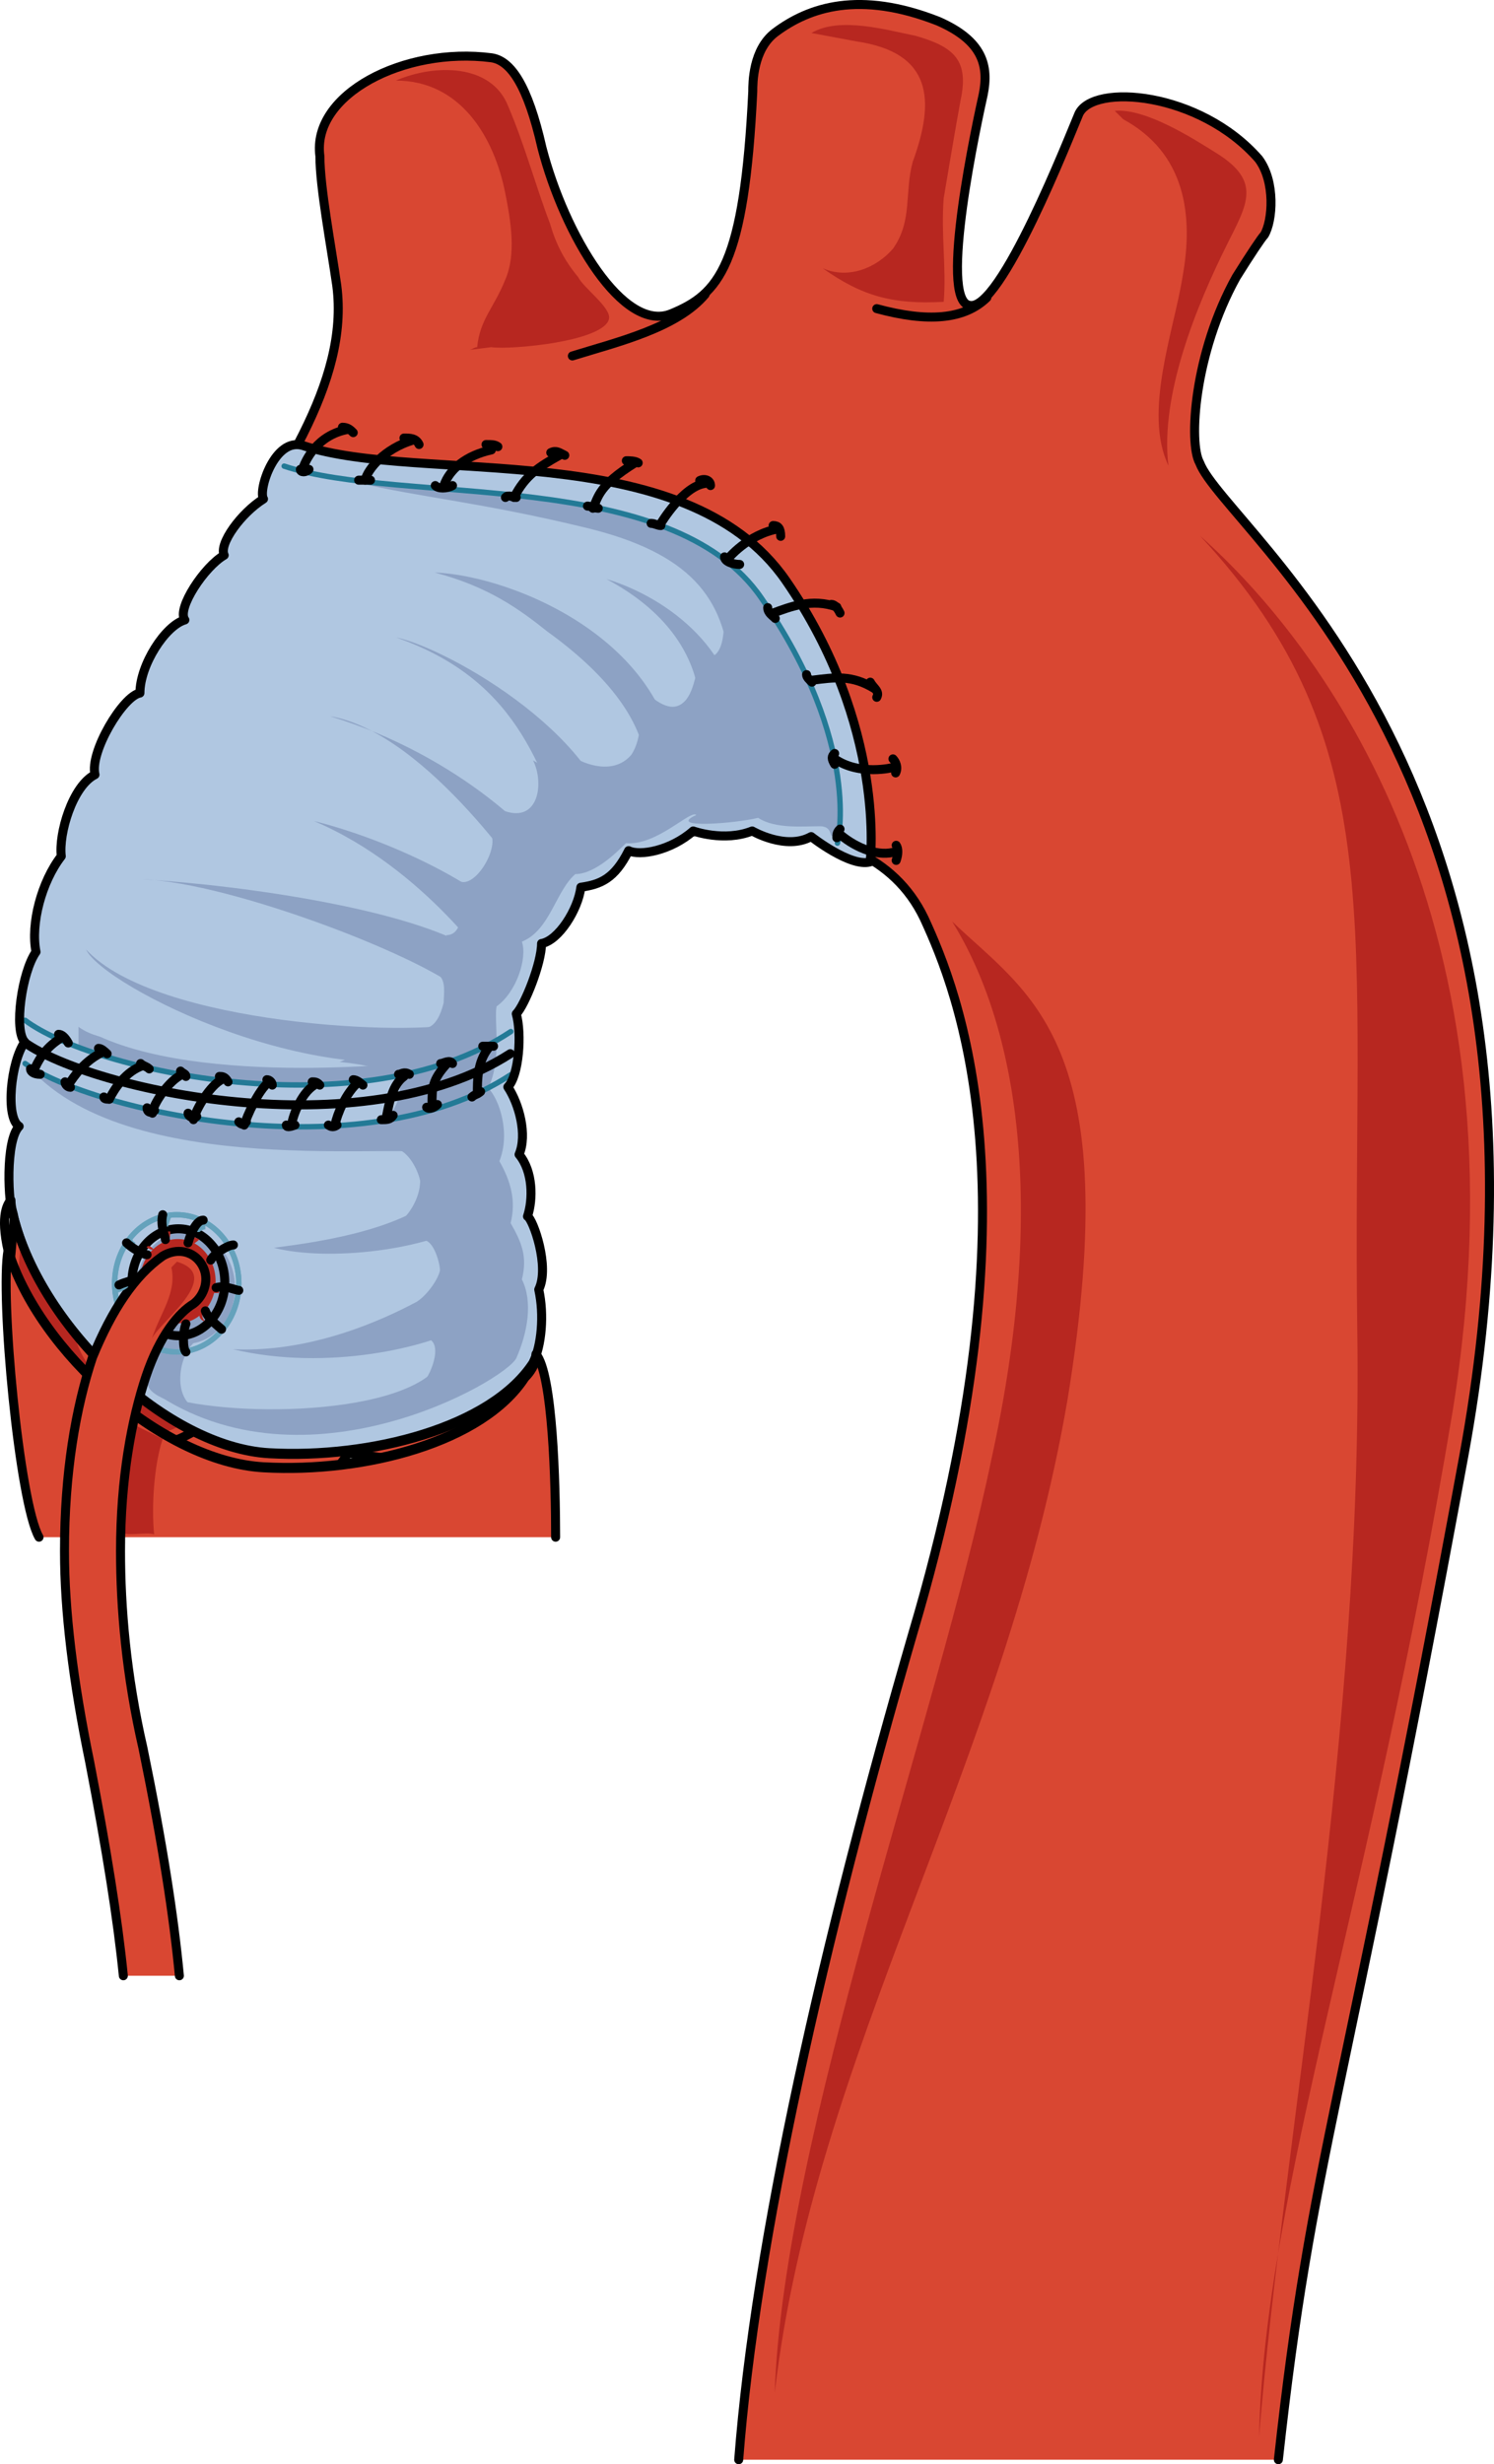 <?xml version="1.0" encoding="utf-8"?>
<!-- Generator: Adobe Illustrator 16.0.0, SVG Export Plug-In . SVG Version: 6.00 Build 0)  -->
<!DOCTYPE svg PUBLIC "-//W3C//DTD SVG 1.1//EN" "http://www.w3.org/Graphics/SVG/1.1/DTD/svg11.dtd">
<svg version="1.1" id="Layer_1" xmlns="http://www.w3.org/2000/svg" xmlns:xlink="http://www.w3.org/1999/xlink" x="0px" y="0px"
	 width="166.09px" height="273.74px" viewBox="0 0 166.09 273.74" enable-background="new 0 0 166.09 273.74" xml:space="preserve">
<g>
	<path fill-rule="evenodd" clip-rule="evenodd" fill="#D94732" d="M56.813,127.02c-2.188-12.81,2.5-37.805,29.372-34.681
		c5.936,0.625,13.124,2.5,16.561,9.686c3.749,8.124,13.123,30.932-1.25,79.359c-9.999,34.368-17.499,67.486-19.374,91.856
		c59.995,0,59.995,0,59.995,0c3.749-34.056,7.187-38.43,20.623-111.54c13.748-74.985-26.561-102.792-29.373-110.29
		c-1.25-2.188-0.625-12.186,4.063-20.621c1.563-2.5,2.813-4.374,3.125-4.687c0.938-1.563,1.25-5.937-0.625-8.436
		c-6.563-7.499-18.436-8.436-19.998-4.999c-0.938,2.187-8.749,22.183-12.187,21.245c-3.437-0.625,0.938-20.621,1.563-23.433
		c0.625-3.124,0-5.937-4.999-8.123c-8.75-3.437-14.374-1.563-18.124,1.25c-2.5,1.875-2.5,5.624-2.5,6.561
		c-0.938,19.371-3.75,22.496-9.062,24.683c-5.312,2.188-11.874-8.748-14.374-18.434c-1.563-6.874-3.437-9.686-5.625-9.998
		c-9.687-1.25-19.998,4.062-19.061,10.936c0,3.437,1.25,9.998,1.875,14.372C40.252,53.284,6.193,75.155,3.069,114.21
		c-1.25,20.309-2.188,28.432-2.188,28.432c-0.313,6.562,4.375,18.434,13.749,18.434c1.25,0,2.188-0.313,3.125-0.625
		c2.5,6.562,10.311,6.562,10.311,6.562c7.812,0,10.624-5.624,10.624-5.624c4.375,0.625,4.375,0.625,4.375,0.625
		C67.437,162.013,58.375,135.768,56.813,127.02"/>
	<path fill-rule="evenodd" clip-rule="evenodd" fill="#B72720" d="M54.606,38.568c2.182,0.312,12.467-0.623,13.091-3.117
		c0.312-1.247-2.805-3.43-3.429-4.677c-1.559-1.871-2.494-3.741-3.117-5.924c-1.559-4.053-2.805-8.729-4.675-13.094
		c-1.87-4.677-8.104-4.677-12.468-2.806c7.169,0,10.909,6.235,12.156,12.47c0.624,3.118,1.247,6.859,0,9.665
		c-1.247,3.118-2.805,4.365-3.117,7.482c-0.312,0-0.624,0.312-0.935,0.312"/>
	<path fill-rule="evenodd" clip-rule="evenodd" fill="#B72720" d="M90.209,3.667c3.128-1.867,8.446-0.312,11.575,0.311
		c4.38,1.244,5.944,2.8,5.006,7.155c-0.626,3.422-1.251,7.155-1.878,10.887c-0.313,4.044,0.313,7.777,0,11.51
		c-5.631,0.311-9.072-0.622-13.452-3.733c2.815,1.245,5.944,0,7.821-2.177c2.189-3.111,1.252-6.222,2.189-9.644
		c2.504-6.843,2.19-12.131-6.257-13.376"/>
	<path fill-rule="evenodd" clip-rule="evenodd" fill="#B72720" d="M123.928,12.313c3.453-0.313,8.788,3.127,11.299,4.691
		c5.021,3.127,3.453,5.629,1.256,10.008c-3.453,6.88-7.533,16.889-6.591,24.708c-2.825-5.942,0.628-15.012,1.569-20.955
		c1.255-6.881,0.313-13.761-6.591-17.515"/>
	<path fill-rule="evenodd" clip-rule="evenodd" fill="#B72720" d="M11.463,88.681c-5.314,10.92-7.19,19.968-7.815,35.256
		c-0.625,15.288-3.439,17.784,0.313,26.832c3.751,11.232,14.694,10.92,20.008,4.368c-9.379,0.312-16.569,0.624-16.569-14.04
		s-1.876-14.664-1.25-24.96C6.774,105.84,7.712,96.792,11.463,88.681"/>
	<path fill-rule="evenodd" clip-rule="evenodd" fill="#B72720" d="M133.409,59.521c13.737,12.185,36.84,42.802,28.099,97.164
		c-9.054,54.362-20.918,86.542-21.542,114.035c2.81-34.366,11.551-77.793,10.927-122.783
		C150.268,102.947,154.951,82.64,133.409,59.521"/>
	<path fill-rule="evenodd" clip-rule="evenodd" fill="#B72720" d="M105.845,102.36c7.198,11.563,10.641,31.25,4.382,59.688
		C104.281,190.8,87.068,237.362,86.129,265.8c4.381-37.813,25.663-70,32.547-110.313
		C125.249,115.485,114.295,110.485,105.845,102.36"/>
	<path fill="none" stroke="#000000" stroke-linecap="round" stroke-linejoin="round" stroke-miterlimit="8" d="M63.629,39.541
		c5.024-1.555,11.62-3.109,14.76-6.84"/>
	<path fill="none" stroke="#000000" stroke-linecap="round" stroke-linejoin="round" stroke-miterlimit="8" d="M97.469,34.287
		c5.648,1.533,9.729,1.227,12.24-1.227"/>
	<path fill="none" stroke="#000000" stroke-linecap="round" stroke-linejoin="round" stroke-miterlimit="8" d="M26.549,151.86
		c-0.625,5.006-4.693,7.509-8.76,8.76"/>
	<path fill="none" stroke="#000000" stroke-linecap="round" stroke-linejoin="round" stroke-miterlimit="8" d="M30.269,152.7
		c1.251,4.067,4.38,7.509,8.76,8.76"/>
	<path fill="none" stroke="#000000" stroke-linecap="round" stroke-linejoin="round" stroke-miterlimit="10" d="M142.118,273.24
		c3.749-34.056,7.187-38.43,20.623-111.54c13.748-74.985-26.561-102.792-29.373-110.29c-1.25-2.188-0.625-12.186,4.063-20.621
		c1.563-2.5,2.813-4.374,3.125-4.687c0.938-1.563,1.25-5.937-0.625-8.436c-6.563-7.499-18.436-8.436-19.998-4.999
		c-0.938,2.187-8.749,22.183-12.187,21.245c-3.437-0.625,0.938-20.621,1.563-23.433c0.625-3.124,0-5.937-4.999-8.123
		c-8.75-3.437-14.374-1.563-18.124,1.25c-2.5,1.875-2.5,5.624-2.5,6.561c-0.938,19.371-3.75,22.496-9.062,24.683
		c-5.312,2.188-11.874-8.748-14.374-18.434c-1.563-6.874-3.437-9.686-5.625-9.998c-9.687-1.25-19.998,4.062-19.061,10.936
		c0,3.437,1.25,9.998,1.875,14.372C40.252,53.284,6.193,75.155,3.069,114.21c-1.25,20.309-2.188,28.432-2.188,28.432
		c-0.313,6.562,4.375,18.434,13.749,18.434c1.25,0,2.188-0.313,3.125-0.625c2.5,6.562,10.311,6.562,10.311,6.562
		c7.812,0,10.624-5.624,10.624-5.624c4.375,0.625,4.375,0.625,4.375,0.625c24.373,0,15.311-26.245,13.749-34.993
		c-2.188-12.81,2.5-37.805,29.372-34.681c5.936,0.625,13.124,2.5,16.561,9.686c3.749,8.124,13.123,30.932-1.25,79.359
		c-9.999,34.368-17.499,67.486-19.374,91.856"/>
	<path fill-rule="evenodd" clip-rule="evenodd" fill="#B0C7E1" d="M1.505,135.123c3.123,12.501,17.173,25.627,28.413,26.252
		s24.666-2.813,29.35-10.001c0.937-1.875,1.249-5.313,0.625-8.125c1.249-2.501-0.625-7.813-1.249-8.126
		c0.625-1.875,0.625-5-0.937-6.876c0.937-2.188,0-5.625-1.249-7.5c1.249-1.25,1.561-5.938,0.937-8.125
		c0.937-0.938,2.81-5.626,2.81-7.813c1.874-0.313,4.059-3.75,4.371-6.25c2.186-0.313,3.747-0.938,5.308-4.063
		c1.249,0.625,4.684,0,7.181-2.188c0,0,3.435,1.25,6.557,0c0,0,3.747,2.188,6.556,0.625c0,0,4.371,3.438,6.557,2.813
		c0,0,1.874-15.001-9.366-31.252S46.779,53.866,33.665,49.49c-3.122-0.938-4.996,5-4.371,5.938c-2.498,1.563-4.996,5-4.371,6.25
		c-2.186,1.25-5.308,5.938-4.371,7.188c-2.186,0.625-4.996,5-4.996,8.125c-1.873,0.313-5.62,6.563-4.996,9.063
		c-2.498,1.25-4.059,6.563-3.747,9.063c-2.186,2.813-3.435,7.501-2.81,10.626c-1.561,2.188-2.498,8.751-1.249,10.001
		c-1.561,2.188-2.186,8.438-0.625,9.376C0.569,126.685,0.881,133.873,1.505,135.123"/>
	<path fill-rule="evenodd" clip-rule="evenodd" fill="#8DA2C4" d="M15.209,143.04c0-3.446,2.444-6.24,5.46-6.24
		s5.46,2.793,5.46,6.24s-2.444,6.24-5.46,6.24S15.209,146.486,15.209,143.04L15.209,143.04z"/>
	<path fill-rule="evenodd" clip-rule="evenodd" fill="#8DA2C4" d="M39.885,53.641c8.129,0.938,17.197,0.625,26.264,2.813
		c9.38,2.502,17.822,5.003,23.137,18.135c5.004,10.631,4.065,17.51,3.439,18.135c-0.625,0.625,0-0.938-1.563-0.938
		c-1.877,0-5.003,0.313-6.879-0.938c-2.501,0.625-10.318,1.251-6.879-0.313c-0.625-0.625-4.377,3.439-7.816,3.126
		c-0.938,0.938-3.439,3.439-5.628,3.439c-2.188,1.876-2.814,6.253-5.94,7.504c0.625,1.876-0.625,5.628-2.814,7.191
		c-0.313,1.563,0.625,5.941-0.938,9.067c1.25,1.25,2.501,5.002,1.25,8.129c1.25,2.188,1.876,4.377,1.25,6.879
		c1.251,2.188,1.876,3.752,1.251,6.253c1.25,2.501,0.625,5.94-0.625,8.755c-1.25,2.501-23.45,15.32-40.334,3.752
		c5.628,2.814,27.515,3.127,31.892-3.127c4.377-5.94,1.25-20.948-0.313-23.137c-1.25-1.876-32.517,3.126-44.711-9.067
		c5.003,1.563,22.825,9.693,42.522,4.065c3.439-0.625,4.69-4.69,4.69-7.817s0.313-15.321,10.318-24.075
		c10.005-8.755,20.636-9.38,19.698-17.197c-0.625-7.816-4.377-12.819-15.946-15.633C53.643,55.829,46.451,55.204,39.885,53.641"/>
	<path fill-rule="evenodd" clip-rule="evenodd" fill="#8DA2C4" d="M67.409,64.32c7.223,2.186,14.76,8.433,14.446,16.552
		c-0.628,7.808-4.397,1.562-4.397,1.562S80.913,71.503,67.409,64.32"/>
	<path fill-rule="evenodd" clip-rule="evenodd" fill="#8DA2C4" d="M60.862,70.165c-3.133-2.501-6.58-5.002-12.533-6.564
		c8.773,0.313,28.2,8.127,26.946,25.32c-4.073-0.313-4.073-0.313-4.073-0.313S75.589,80.793,60.862,70.165"/>
	<path fill-rule="evenodd" clip-rule="evenodd" fill="#8DA2C4" d="M44.009,70.8c5.934,1.25,24.048,11.555,24.36,22.798
		c-4.372,1.562-4.372,1.562-4.372,1.562C60.249,86.416,58.375,75.797,44.009,70.8"/>
	<path fill-rule="evenodd" clip-rule="evenodd" fill="#8DA2C4" d="M36.689,79.561c14.447,4.373,24.184,14.057,25.44,17.493
		c-2.827,2.187-2.827,2.187-2.827,2.187S47.682,81.435,36.689,79.561"/>
	<path fill-rule="evenodd" clip-rule="evenodd" fill="#8DA2C4" d="M34.889,91.2c9.963,2.479,22.417,8.985,23.04,13.322
		c-2.802,3.718-2.802,3.718-2.802,3.718S47.343,96.467,34.889,91.2"/>
	<path fill-rule="evenodd" clip-rule="evenodd" fill="#8DA2C4" d="M25.889,149.884c10.634,2.517,21.894-0.314,25.647-2.518
		c3.753-2.201,0.938-6.605,0.938-6.605S39.963,150.513,25.889,149.884"/>
	<path fill-rule="evenodd" clip-rule="evenodd" fill="#8DA2C4" d="M52.769,135.515c-5.03,3.407-16.347,4.645-22.32,3.097
		c4.716-0.619,16.976-2.168,20.12-8.052"/>
	<path fill-rule="evenodd" clip-rule="evenodd" fill="#8DA2C4" d="M51.734,110.521c-3.436-3.758-25.929-12.527-35.925-12.84
		c10.934,0.626,31.239,3.444,37.8,8.455"/>
	<path fill-rule="evenodd" clip-rule="evenodd" fill="#8DA2C4" d="M51.377,113.604c-5.304,1.562-34.008,0.313-41.808-8.124
		c1.872,4.062,26.52,16.56,42.12,11.248"/>
	<path fill-rule="evenodd" clip-rule="evenodd" fill="#8DA2C4" d="M63.329,83.849c1.87,1.25,4.986,2.187,6.856,0
		c0.623-0.937,0.935-2.187,0.935-3.436c0-1.25,0.312-2.812,0.312-3.749c1.247,0.937,3.116,2.811,4.674,1.25
		c1.247-1.25,1.247-4.061,2.182-5.31l0.312,0.312c1.559,0.313,1.87-2.186,1.87-3.436c1.558,3.748,3.74,7.497,2.182,11.869
		c-0.935,3.124-3.117,3.749-5.921,4.998c-2.493,0.937-4.675,2.187-7.168,3.436c-0.935,0.313-2.181,0.938-3.116,0.625
		c-2.182-0.625-1.558-2.812-3.116-4.061"/>
	<path fill-rule="evenodd" clip-rule="evenodd" fill="#8DA2C4" d="M59.267,84.48c1.243,2.503,0.621,6.885-3.107,5.633
		c-0.311,0.939-1.243,1.565-1.864,2.19c1.554,1.252-1.243,6.259-3.107,5.633c0,1.251,0.311,0.939-0.311,1.877
		c0.622,0.939,0.622,4.068-1.243,4.068c0,1.252-0.311,3.129-0.932,4.381c0.932,0.626,0.622,2.191,0.622,3.13
		c-0.311,1.252-0.932,2.816-2.175,2.816c-0.622,0,0.621,1.878,1.553,2.19c0.622,0,3.729-0.938,4.039-1.252
		c0.621-0.938,1.243-3.129,1.553-4.381c0.932-2.504,0.932-5.007,2.485-7.511c1.554-2.816,4.039-4.694,6.214-6.885
		c1.554-1.564,4.66-3.755,5.592-5.633c0.311-0.626,0.622-0.313,0.311-0.938"/>
	<path fill-rule="evenodd" clip-rule="evenodd" fill="#8DA2C4" d="M42.929,127.747c1.89-0.934,3.465,1.869,3.78,3.426
		c0,1.869-1.26,4.05-2.835,4.984c0.63-0.312,1.89-0.935,2.52-0.312c0.945,0.312,0.315,1.557,0,2.181
		c1.575-1.247,2.52,2.18,2.52,3.114c-0.315,1.246-1.575,2.804-2.52,3.427c1.89-0.312,0.945,3.426,0.63,4.049
		c2.52,0,0.945,4.05,0,4.984c2.835-1.558,6.3-1.558,7.245-5.296c1.26-4.049,0-9.033-0.63-13.082c-0.63-3.115,0-6.23-2.835-8.722
		c-2.52-2.181-5.04-0.623-7.875-0.935"/>
	<path fill-rule="evenodd" clip-rule="evenodd" fill="#8DA2C4" d="M37.769,117.968c3.12,0.313,5.928,0.938,6.552,2.189
		c0.624,1.563-0.936,4.378-2.496,5.003c2.496-0.625,5.304,0,7.8-0.313c3.744-0.313,2.808-4.378,3.12-7.506
		c0.312-2.501-0.936-2.188-3.12-1.563c-2.808,0.313-5.304,1.251-8.112,0.626"/>
	<path fill-rule="evenodd" clip-rule="evenodd" fill="#8DA2C4" d="M8.729,116.07c4.365,3.129,27.127,6.57,38.04,2.815
		c0-0.938,0-0.938,0-0.938s-26.815,3.129-38.04-4.067"/>
	<path fill-rule="evenodd" clip-rule="evenodd" fill="#D94732" d="M61.769,170.761c0-5.946-0.313-18.15-2.185-20.342
		c0,0.626-0.312,1.564-1.249,2.504c-4.682,7.197-17.791,10.64-29.027,10.014c-11.236-0.625-24.97-12.83-28.403-24.096
		c-0.937,5.007,1.249,28.164,3.433,31.92"/>
	<path fill-rule="evenodd" clip-rule="evenodd" fill="#8DA2C4" d="M18.973,148.32c-0.633,0.934-1.266,1.866-1.898,2.8
		c-0.316,0.934-1.265,2.178-0.633,2.801c0.316,0.933,1.898,1.555,2.848,1.866c0.949,0.312,2.531,0.312,3.48,0.933
		c-3.796-0.311-3.164-6.222-0.949-7.777c-0.633-0.311-1.582-0.311-2.214-0.622"/>
	<path fill-rule="evenodd" clip-rule="evenodd" fill="#B72720" d="M14.913,158.28c-1.271,1.872-1.271,5.616-1.588,8.112
		c0,0.624-0.635,3.12,0,3.743c0.635,0.625,2.859,0,3.812,0.313c-0.317-3.12,0-7.8,0.953-10.607"/>
	<path fill-rule="evenodd" clip-rule="evenodd" fill="#B0C7E1" d="M23.369,81.437c-2.197-1.876-6.904-1.251-7.532,2.189
		c-0.627,2.502,2.197,6.254,5.021,5.316"/>
	<path fill-rule="evenodd" clip-rule="evenodd" fill="#B0C7E1" d="M22.752,79.561c-3.104-0.932-1.552-5.276-0.311-6.828
		c1.862-2.172,4.655-0.31,6.207,0.932"/>
	<path fill-rule="evenodd" clip-rule="evenodd" fill="#B0C7E1" d="M12.425,108.934c-3.12-1.894-7.176-1.262-5.304,3.155
		c1.248,2.84,4.68,3.472,7.488,3.472"/>
	<path fill="none" stroke="#65A2BC" stroke-width="0.6" stroke-miterlimit="8" d="M12.749,142.561c0-4.208,3.089-7.62,6.9-7.62
		c3.811,0,6.9,3.412,6.9,7.62s-3.089,7.62-6.9,7.62C15.838,150.181,12.749,146.769,12.749,142.561L12.749,142.561z"/>
	<path fill="none" stroke="#65A2BC" stroke-width="0.6" stroke-miterlimit="8" d="M12.749,142.561c0-4.208,3.089-7.62,6.9-7.62
		c3.811,0,6.9,3.412,6.9,7.62s-3.089,7.62-6.9,7.62C15.838,150.181,12.749,146.769,12.749,142.561L12.749,142.561z"/>
	<path fill="none" stroke="#000000" stroke-linecap="round" stroke-linejoin="round" stroke-miterlimit="10" d="M14.669,142.44
		c0-3.281,2.31-5.94,5.16-5.94c2.85,0,5.16,2.659,5.16,5.94c0,3.28-2.31,5.939-5.16,5.939
		C16.979,148.38,14.669,145.721,14.669,142.44L14.669,142.44z"/>
	<path fill-rule="evenodd" clip-rule="evenodd" fill="#B72720" d="M15.569,142.32c0-2.585,1.88-4.68,4.2-4.68
		c2.319,0,4.2,2.095,4.2,4.68s-1.88,4.681-4.2,4.681C17.449,147.001,15.569,144.905,15.569,142.32L15.569,142.32z"/>
	<path fill="none" stroke="#000000" stroke-linecap="round" stroke-linejoin="round" stroke-miterlimit="10" d="M2.729,115.8
		c7.491,5.315,37.457,11.88,54,1.25"/>
	<path fill="none" stroke="#237A96" stroke-width="0.6" stroke-linecap="round" stroke-linejoin="round" stroke-miterlimit="10" d="
		M2.789,113.34c7.491,5.649,37.457,12.24,54,1.255"/>
	<path fill="none" stroke="#237A96" stroke-width="0.6" stroke-linecap="round" stroke-linejoin="round" stroke-miterlimit="10" d="
		M2.789,118.141c7.491,5.283,37.457,12.12,54,1.243"/>
	<path fill="none" stroke="#000000" stroke-linecap="round" stroke-linejoin="round" stroke-miterlimit="10" d="M1.505,135.123
		c3.123,12.501,17.173,25.627,28.413,26.252s24.666-2.813,29.35-10.001c0.937-1.875,1.249-5.313,0.625-8.125
		c1.249-2.501-0.625-7.813-1.249-8.126c0.625-1.875,0.625-5-0.937-6.876c0.937-2.188,0-5.625-1.249-7.5
		c1.249-1.25,1.561-5.938,0.937-8.125c0.937-0.938,2.81-5.626,2.81-7.813c1.874-0.313,4.059-3.75,4.371-6.25
		c2.186-0.313,3.747-0.938,5.308-4.063c1.249,0.625,4.684,0,7.181-2.188c0,0,3.435,1.25,6.557,0c0,0,3.747,2.188,6.556,0.625
		c0,0,4.371,3.438,6.557,2.813c0,0,1.874-15.001-9.366-31.252S46.779,53.866,33.665,49.49c-3.122-0.938-4.996,5-4.371,5.938
		c-2.498,1.563-4.996,5-4.371,6.25c-2.186,1.25-5.308,5.938-4.371,7.188c-2.186,0.625-4.996,5-4.996,8.125
		c-1.873,0.313-5.62,6.563-4.996,9.063c-2.498,1.25-4.059,6.563-3.747,9.063c-2.186,2.813-3.435,7.501-2.81,10.626
		c-1.561,2.188-2.498,8.751-1.249,10.001c-1.561,2.188-2.186,8.438-0.625,9.376C0.569,126.685,0.881,133.873,1.505,135.123
		L1.505,135.123z"/>
	<path fill="none" stroke="#237A96" stroke-width="0.6" stroke-linecap="round" stroke-linejoin="round" stroke-miterlimit="10" d="
		M93.098,93.66c0,0,2.811-10.938-8.43-27.19C74.677,51.78,44.703,56.156,31.589,51.78"/>
	<path fill="none" stroke="#000000" stroke-linecap="round" stroke-linejoin="round" stroke-miterlimit="10" d="M59.296,151.474
		c-4.684,7.199-18.11,10.642-29.352,10.016c-11.241-0.626-25.292-13.771-28.415-26.291c0-0.313-0.313-0.939-0.313-1.878
		c-0.312,0.313-1.249,1.565-0.312,5.634c3.435,11.268,17.174,23.475,28.415,24.101c11.241,0.626,24.356-2.817,29.04-10.017
		c0.937-0.938,1.249-1.877,1.249-2.504C59.609,150.848,59.296,151.161,59.296,151.474L59.296,151.474z"/>
	<path fill="none" stroke="#000000" stroke-linecap="round" stroke-linejoin="round" stroke-miterlimit="10" d="M61.769,170.761
		c0-5.946-0.313-18.15-2.185-20.342c0,0.626-0.312,1.564-1.249,2.504c-4.682,7.197-17.791,10.64-29.027,10.014
		c-11.236-0.625-24.97-12.83-28.403-24.096c-0.937,5.007,1.249,28.164,3.433,31.92"/>
	<path fill-rule="evenodd" clip-rule="evenodd" fill="#D94732" d="M13.711,219.48c6.23,0,6.23,0,6.23,0
		c-0.623-6.558-1.869-14.677-4.05-25.295c-1.869-8.119-2.493-15.613-2.493-21.859c0-8.119,1.247-14.677,2.804-19.361
		c1.558-4.684,3.738-7.183,5.296-8.119c1.246-0.937,1.869-2.811,0.935-4.372c-0.935-1.561-3.115-1.873-4.361-0.937l0,0
		c-3.115,2.187-5.608,5.934-7.789,11.242c-1.869,5.621-3.115,12.804-3.115,21.547c0,6.558,0.623,14.365,2.804,23.421
		C11.842,205.428,13.088,213.235,13.711,219.48"/>
	<path fill-rule="evenodd" clip-rule="evenodd" fill="#B72720" d="M19.672,140.16c5.257,1.578-1.855,6.627-2.783,8.521
		c0.928-2.84,2.783-5.049,2.165-7.889"/>
	<path fill="none" stroke="#000000" stroke-linecap="round" stroke-linejoin="round" stroke-miterlimit="10" d="M19.942,219.48
		c-0.623-6.558-1.869-14.677-4.05-25.295c-1.869-8.119-2.493-15.613-2.493-21.859c0-8.119,1.247-14.677,2.804-19.361
		c1.558-4.684,3.738-7.183,5.296-8.119c1.246-0.937,1.869-2.811,0.935-4.372c-0.935-1.561-2.804-1.873-4.361-0.937l0,0
		c-3.115,2.187-5.608,5.934-7.789,11.242c-1.869,5.621-3.115,12.804-3.115,21.547c0,6.558,0.935,14.365,2.804,23.421
		c1.869,9.681,3.115,17.488,3.739,23.733"/>
	<path fill-rule="evenodd" clip-rule="evenodd" fill="#B72720" d="M18.329,136.8c0,0.3,0,0.9,0.3,1.2c0.3-0.3,0.3-0.899,0.3-1.2"/>
	<path fill-rule="evenodd" clip-rule="evenodd" fill="#B72720" d="M21.529,137.4c-0.32,0.28-0.32,0.56-0.32,0.84
		c0.32,0,0.64-0.28,0.96-0.56"/>
	<path fill-rule="evenodd" clip-rule="evenodd" fill="#B72720" d="M23.129,140.521c0.3-0.3,0.6-0.3,0.6-0.6c-0.3,0-0.3,0-0.3,0.3"/>
	<path fill-rule="evenodd" clip-rule="evenodd" fill="#B72720" d="M23.729,143.641h0.6c0-0.36-0.3-0.36-0.6-0.36"/>
	<path fill-rule="evenodd" clip-rule="evenodd" fill="#B72720" d="M22.169,146.12c0,0.32,0.3,0.641,0.6,0.641
		c-0.3-0.32-0.3-0.641-0.3-0.961"/>
	<path fill-rule="evenodd" clip-rule="evenodd" fill="#B72720" d="M16.289,138.54c0,0,0.28,0.301,0.84,0.301
		C16.849,138.54,16.569,138.24,16.289,138.54"/>
	<path fill="none" stroke="#65A2BC" stroke-width="0.6" stroke-miterlimit="8" d="M18.749,134.94c0,0.33-0.36,0.99-0.36,1.32"/>
	<path fill="none" stroke="#65A2BC" stroke-width="0.6" stroke-miterlimit="8" d="M21.869,136.86c0-0.3,0.64-0.6,0.96-0.6"/>
	<path fill="none" stroke="#65A2BC" stroke-width="0.6" stroke-miterlimit="8" d="M14.429,137.7c0,0.301,0.3,0.601,0.6,0.601"/>
	<path fill="none" stroke="#65A2BC" stroke-width="0.6" stroke-miterlimit="8" d="M12.749,143.341c0.33,0,0.99-0.301,1.32-0.601"/>
	<path fill="none" stroke="#000000" stroke-linecap="round" stroke-linejoin="round" stroke-miterlimit="10" d="M6.869,115.26
		c-1.56,0.93-2.496,2.17-3.12,3.72"/>
	<path fill="none" stroke="#000000" stroke-linecap="round" stroke-linejoin="round" stroke-miterlimit="10" d="M11.549,116.82
		c-2.132,0.93-3.351,2.79-3.96,3.72"/>
	<path fill="none" stroke="#000000" stroke-linecap="round" stroke-linejoin="round" stroke-miterlimit="10" d="M15.869,118.38
		c-1.86,0.62-3.1,2.48-3.72,3.72"/>
	<path fill="none" stroke="#000000" stroke-linecap="round" stroke-linejoin="round" stroke-miterlimit="10" d="M20.309,119.34
		c-1.527,0.617-3.36,3.394-3.36,4.32"/>
	<path fill="none" stroke="#000000" stroke-linecap="round" stroke-linejoin="round" stroke-miterlimit="10" d="M24.629,119.94
		c-1.248,0.634-2.808,3.171-3.12,4.44"/>
	<path fill="none" stroke="#000000" stroke-linecap="round" stroke-linejoin="round" stroke-miterlimit="10" d="M29.909,120.181
		c-1.227,0.96-2.453,3.84-2.76,4.8"/>
	<path fill="none" stroke="#000000" stroke-linecap="round" stroke-linejoin="round" stroke-miterlimit="10" d="M34.949,120.54
		c-1.575,0.952-2.52,3.806-2.52,4.44"/>
	<path fill="none" stroke="#000000" stroke-linecap="round" stroke-linejoin="round" stroke-miterlimit="10" d="M39.869,120.181
		c-1.466,1.28-2.347,3.52-2.64,4.8"/>
	<path fill="none" stroke="#000000" stroke-linecap="round" stroke-linejoin="round" stroke-miterlimit="10" d="M44.909,119.58
		c-1.28,0.926-1.6,2.777-1.92,4.32"/>
	<path fill="none" stroke="#000000" stroke-linecap="round" stroke-linejoin="round" stroke-miterlimit="10" d="M49.709,118.141
		c-1.68,1.824-1.68,2.736-1.68,4.56"/>
	<path fill="none" stroke="#000000" stroke-linecap="round" stroke-linejoin="round" stroke-miterlimit="10" d="M54.269,116.46
		c-1.2,1.575-1.2,3.465-1.2,5.04"/>
	<path fill="none" stroke="#000000" stroke-linecap="round" stroke-linejoin="round" stroke-miterlimit="10" d="M78.389,53.7
		c-2.46,0.317-4.92,4.44-4.92,4.44"/>
	<path fill="none" stroke="#000000" stroke-linecap="round" stroke-linejoin="round" stroke-miterlimit="10" d="M86.549,58.74
		c-3.447,0.611-5.64,3.36-5.64,3.36"/>
	<path fill="none" stroke="#000000" stroke-linecap="round" stroke-linejoin="round" stroke-miterlimit="10" d="M93.029,67.429
		c-2.771-1.008-5.233,0-7.08,0.672"/>
	<path fill="none" stroke="#000000" stroke-linecap="round" stroke-linejoin="round" stroke-miterlimit="10" d="M90.269,75.564
		c2.53-0.312,4.429-0.624,6.96,0.936"/>
	<path fill="none" stroke="#000000" stroke-linecap="round" stroke-linejoin="round" stroke-miterlimit="10" d="M92.79,84.3
		c2.776,1.92,6.479,0.96,6.479,0.96"/>
	<path fill="none" stroke="#000000" stroke-linecap="round" stroke-linejoin="round" stroke-miterlimit="10" d="M38.669,47.7
		c-3.465,0.635-4.725,3.489-5.04,4.44"/>
	<path fill="none" stroke="#000000" stroke-linecap="round" stroke-linejoin="round" stroke-miterlimit="10" d="M45.869,48.9
		c-3.105,0.951-4.969,3.171-5.28,4.44"/>
	<path fill="none" stroke="#000000" stroke-linecap="round" stroke-linejoin="round" stroke-miterlimit="10" d="M54.629,49.98
		c-2.795,0.609-4.659,2.132-5.28,3.96"/>
	<path fill="none" stroke="#000000" stroke-linecap="round" stroke-linejoin="round" stroke-miterlimit="10" d="M62.189,50.58
		c-2.205,1.248-3.78,2.185-5.04,4.68"/>
	<path fill="none" stroke="#000000" stroke-linecap="round" stroke-linejoin="round" stroke-miterlimit="10" d="M70.589,51.42
		c-4.056,2.52-4.056,3.78-4.68,5.04"/>
	<path fill="none" stroke="#000000" stroke-linecap="round" stroke-linejoin="round" stroke-miterlimit="10" d="M93.389,92.7
		c1.871,1.575,4.367,2.521,6.24,1.89"/>
	<path fill="none" stroke="#000000" stroke-linecap="round" stroke-linejoin="round" stroke-miterlimit="10" d="M20.909,138.061
		c0.336-1.26,1.008-2.521,1.68-2.521"/>
	<path fill="none" stroke="#000000" stroke-linecap="round" stroke-linejoin="round" stroke-miterlimit="10" d="M23.429,139.98
		c0.315-0.672,1.89-1.681,2.52-1.681"/>
	<path fill="none" stroke="#000000" stroke-linecap="round" stroke-linejoin="round" stroke-miterlimit="10" d="M24.029,143.04
		c0.945-0.3,2.205,0.301,2.52,0.301"/>
	<path fill="none" stroke="#000000" stroke-linecap="round" stroke-linejoin="round" stroke-miterlimit="10" d="M22.829,145.62
		c0.3,0.875,1.5,1.749,1.8,2.04"/>
	<path fill="none" stroke="#000000" stroke-linecap="round" stroke-linejoin="round" stroke-miterlimit="10" d="M20.669,147.061
		c-0.36,0.936-0.36,2.808,0,3.12"/>
	<path fill="none" stroke="#000000" stroke-linecap="round" stroke-linejoin="round" stroke-miterlimit="10" d="M18.089,134.94
		c-0.3,1.227,0.3,2.453,0.3,2.76"/>
	<path fill="none" stroke="#000000" stroke-linecap="round" stroke-linejoin="round" stroke-miterlimit="10" d="M14.069,138.061
		c0.651,0.659,1.954,1.319,2.28,1.319"/>
	<path fill="none" stroke="#000000" stroke-linecap="round" stroke-linejoin="round" stroke-miterlimit="10" d="M13.229,142.74
		c0.6-0.3,1.8-0.6,1.8-0.6"/>
	<path fill="none" stroke="#000000" stroke-linecap="round" stroke-linejoin="round" stroke-miterlimit="10" d="M96.749,75.78
		c0.36,0.672,1.08,1.008,0.721,1.68"/>
	<path fill="none" stroke="#000000" stroke-linecap="round" stroke-linejoin="round" stroke-miterlimit="10" d="M99.269,84.3
		c0.3,0.312,0.6,0.936,0.3,1.56"/>
	<path fill="none" stroke="#000000" stroke-linecap="round" stroke-linejoin="round" stroke-miterlimit="10" d="M99.629,93.9
		c0.239,0.336,0.239,1.008,0,1.68"/>
	<path fill="none" stroke="#000000" stroke-linecap="round" stroke-linejoin="round" stroke-miterlimit="10" d="M93.389,92.101
		c-0.36,0.32-0.36,0.64-0.36,0.96"/>
	<path fill="none" stroke="#000000" stroke-linecap="round" stroke-linejoin="round" stroke-miterlimit="10" d="M92.79,83.7
		c-0.361,0.3-0.361,0.601,0,1.2"/>
	<path fill="none" stroke="#000000" stroke-linecap="round" stroke-linejoin="round" stroke-miterlimit="10" d="M89.668,74.94
		c0,0.28,0.301,0.56,0.601,0.84"/>
	<path fill="none" stroke="#000000" stroke-linecap="round" stroke-linejoin="round" stroke-miterlimit="10" d="M85.349,67.5
		c0,0.601,0.56,0.9,0.84,1.2"/>
	<path fill="none" stroke="#000000" stroke-linecap="round" stroke-linejoin="round" stroke-miterlimit="10" d="M92.428,67.141
		c0.32,0,0.641,0.32,0.961,0.96"/>
	<path fill="none" stroke="#000000" stroke-linecap="round" stroke-linejoin="round" stroke-miterlimit="10" d="M85.949,58.38
		c0.56,0,0.84,0.3,0.84,1.2"/>
	<path fill="none" stroke="#000000" stroke-linecap="round" stroke-linejoin="round" stroke-miterlimit="10" d="M77.789,53.38
		c0.6-0.28,1.2,0,1.2,0.56"/>
	<path fill="none" stroke="#000000" stroke-linecap="round" stroke-linejoin="round" stroke-miterlimit="10" d="M72.389,58.141
		c0.36,0,0.72,0.24,1.08,0.24"/>
	<path fill="none" stroke="#000000" stroke-linecap="round" stroke-linejoin="round" stroke-miterlimit="10" d="M80.549,61.86
		c0,0.56,1.008,0.84,1.68,0.84"/>
	<path fill="none" stroke="#000000" stroke-linecap="round" stroke-linejoin="round" stroke-miterlimit="10" d="M54.029,49.38
		c0.66,0,0.99,0,1.32,0.24"/>
	<path fill="none" stroke="#000000" stroke-linecap="round" stroke-linejoin="round" stroke-miterlimit="10" d="M61.229,50.28
		c0.624-0.3,0.936,0,1.56,0.3"/>
	<path fill="none" stroke="#000000" stroke-linecap="round" stroke-linejoin="round" stroke-miterlimit="10" d="M69.629,51.181
		c0.33,0,0.99,0,1.32,0.24"/>
	<path fill="none" stroke="#000000" stroke-linecap="round" stroke-linejoin="round" stroke-miterlimit="10" d="M65.309,56.221
		c0.3,0,0.9,0.24,1.2,0.24"/>
	<path fill="none" stroke="#000000" stroke-linecap="round" stroke-linejoin="round" stroke-miterlimit="10" d="M56.189,55.261
		c0.3-0.36,0.9,0,1.2,0"/>
	<path fill="none" stroke="#000000" stroke-linecap="round" stroke-linejoin="round" stroke-miterlimit="10" d="M48.389,53.94
		c0.32,0.36,1.28,0.36,1.92,0"/>
	<path fill="none" stroke="#000000" stroke-linecap="round" stroke-linejoin="round" stroke-miterlimit="10" d="M44.909,48.66
		c0.672,0,1.344,0,1.68,0.72"/>
	<path fill="none" stroke="#000000" stroke-linecap="round" stroke-linejoin="round" stroke-miterlimit="10" d="M39.869,53.34
		c0.33,0,0.99,0,1.32,0"/>
	<path fill="none" stroke="#000000" stroke-linecap="round" stroke-linejoin="round" stroke-miterlimit="10" d="M33.389,52.141
		c0,0.36,0.64,0.36,0.96,0"/>
	<path fill="none" stroke="#000000" stroke-linecap="round" stroke-linejoin="round" stroke-miterlimit="10" d="M38.069,47.46
		c0.6,0,0.9,0.3,1.2,0.6"/>
	<path fill="none" stroke="#000000" stroke-linecap="round" stroke-linejoin="round" stroke-miterlimit="10" d="M6.509,114.9
		c0.36,0,0.72,0.32,1.08,0.96"/>
	<path fill="none" stroke="#000000" stroke-linecap="round" stroke-linejoin="round" stroke-miterlimit="10" d="M10.949,116.46
		c0.32,0,0.64,0.3,0.96,0.6"/>
	<path fill="none" stroke="#000000" stroke-linecap="round" stroke-linejoin="round" stroke-miterlimit="10" d="M15.629,118.141
		c0.32,0.3,0.64,0.3,0.96,0.6"/>
	<path fill="none" stroke="#000000" stroke-linecap="round" stroke-linejoin="round" stroke-miterlimit="10" d="M20.069,118.98
		c0.3,0.3,0.6,0.3,0.6,0.6"/>
	<path fill="none" stroke="#000000" stroke-linecap="round" stroke-linejoin="round" stroke-miterlimit="10" d="M24.389,119.58
		c0.32,0,0.64,0,0.96,0.601"/>
	<path fill="none" stroke="#000000" stroke-linecap="round" stroke-linejoin="round" stroke-miterlimit="10" d="M29.669,119.94
		c0.3,0,0.6,0.3,0.6,0.6"/>
	<path fill="none" stroke="#000000" stroke-linecap="round" stroke-linejoin="round" stroke-miterlimit="10" d="M34.709,120.181
		c0.28,0,0.56,0,0.84,0.36"/>
	<path fill="none" stroke="#000000" stroke-linecap="round" stroke-linejoin="round" stroke-miterlimit="10" d="M39.269,119.94
		c0.36,0,0.72,0.3,1.08,0.6"/>
	<path fill="none" stroke="#000000" stroke-linecap="round" stroke-linejoin="round" stroke-miterlimit="10" d="M44.309,119.341
		c0.3,0,0.6-0.36,1.2,0"/>
	<path fill="none" stroke="#000000" stroke-linecap="round" stroke-linejoin="round" stroke-miterlimit="10" d="M48.989,118.141
		c0.33,0,0.99-0.48,1.32,0"/>
	<path fill="none" stroke="#000000" stroke-linecap="round" stroke-linejoin="round" stroke-miterlimit="10" d="M53.669,116.221
		c0.6,0,0.9,0,1.2,0"/>
	<path fill="none" stroke="#000000" stroke-linecap="round" stroke-linejoin="round" stroke-miterlimit="10" d="M52.469,121.86
		c0.32-0.3,0.64-0.3,0.96-0.6"/>
	<path fill="none" stroke="#000000" stroke-linecap="round" stroke-linejoin="round" stroke-miterlimit="10" d="M47.429,123
		c0.3,0.3,0.9,0,1.2-0.3"/>
	<path fill="none" stroke="#000000" stroke-linecap="round" stroke-linejoin="round" stroke-miterlimit="10" d="M42.389,124.38
		c0.66,0,0.99,0,1.32-0.48"/>
	<path fill="none" stroke="#000000" stroke-linecap="round" stroke-linejoin="round" stroke-miterlimit="10" d="M36.509,124.98
		c0.32,0.24,0.64,0.24,0.96,0"/>
	<path fill="none" stroke="#000000" stroke-linecap="round" stroke-linejoin="round" stroke-miterlimit="10" d="M31.829,124.98
		c0,0.24,0.32,0.24,0.96,0"/>
	<path fill="none" stroke="#000000" stroke-linecap="round" stroke-linejoin="round" stroke-miterlimit="10" d="M26.549,124.62
		c0.28,0.36,0.56,0.36,0.84,0"/>
	<path fill="none" stroke="#000000" stroke-linecap="round" stroke-linejoin="round" stroke-miterlimit="10" d="M20.909,123.66
		c0,0.36,0.64,0.72,0.96,0.36"/>
	<path fill="none" stroke="#000000" stroke-linecap="round" stroke-linejoin="round" stroke-miterlimit="10" d="M16.349,123.061
		c0,0.6,0.56,0.6,0.84,0.3"/>
	<path fill="none" stroke="#000000" stroke-linecap="round" stroke-linejoin="round" stroke-miterlimit="10" d="M11.549,121.86
		c0,0.24,0.3,0.24,0.6,0.24"/>
	<path fill="none" stroke="#000000" stroke-linecap="round" stroke-linejoin="round" stroke-miterlimit="10" d="M7.229,120.181
		c0,0.3,0.3,0.6,0.6,0.6"/>
	<path fill="none" stroke="#000000" stroke-linecap="round" stroke-linejoin="round" stroke-miterlimit="10" d="M3.389,118.74
		c0,0.3,0.36,0.6,1.08,0.6"/>
</g>
</svg>

